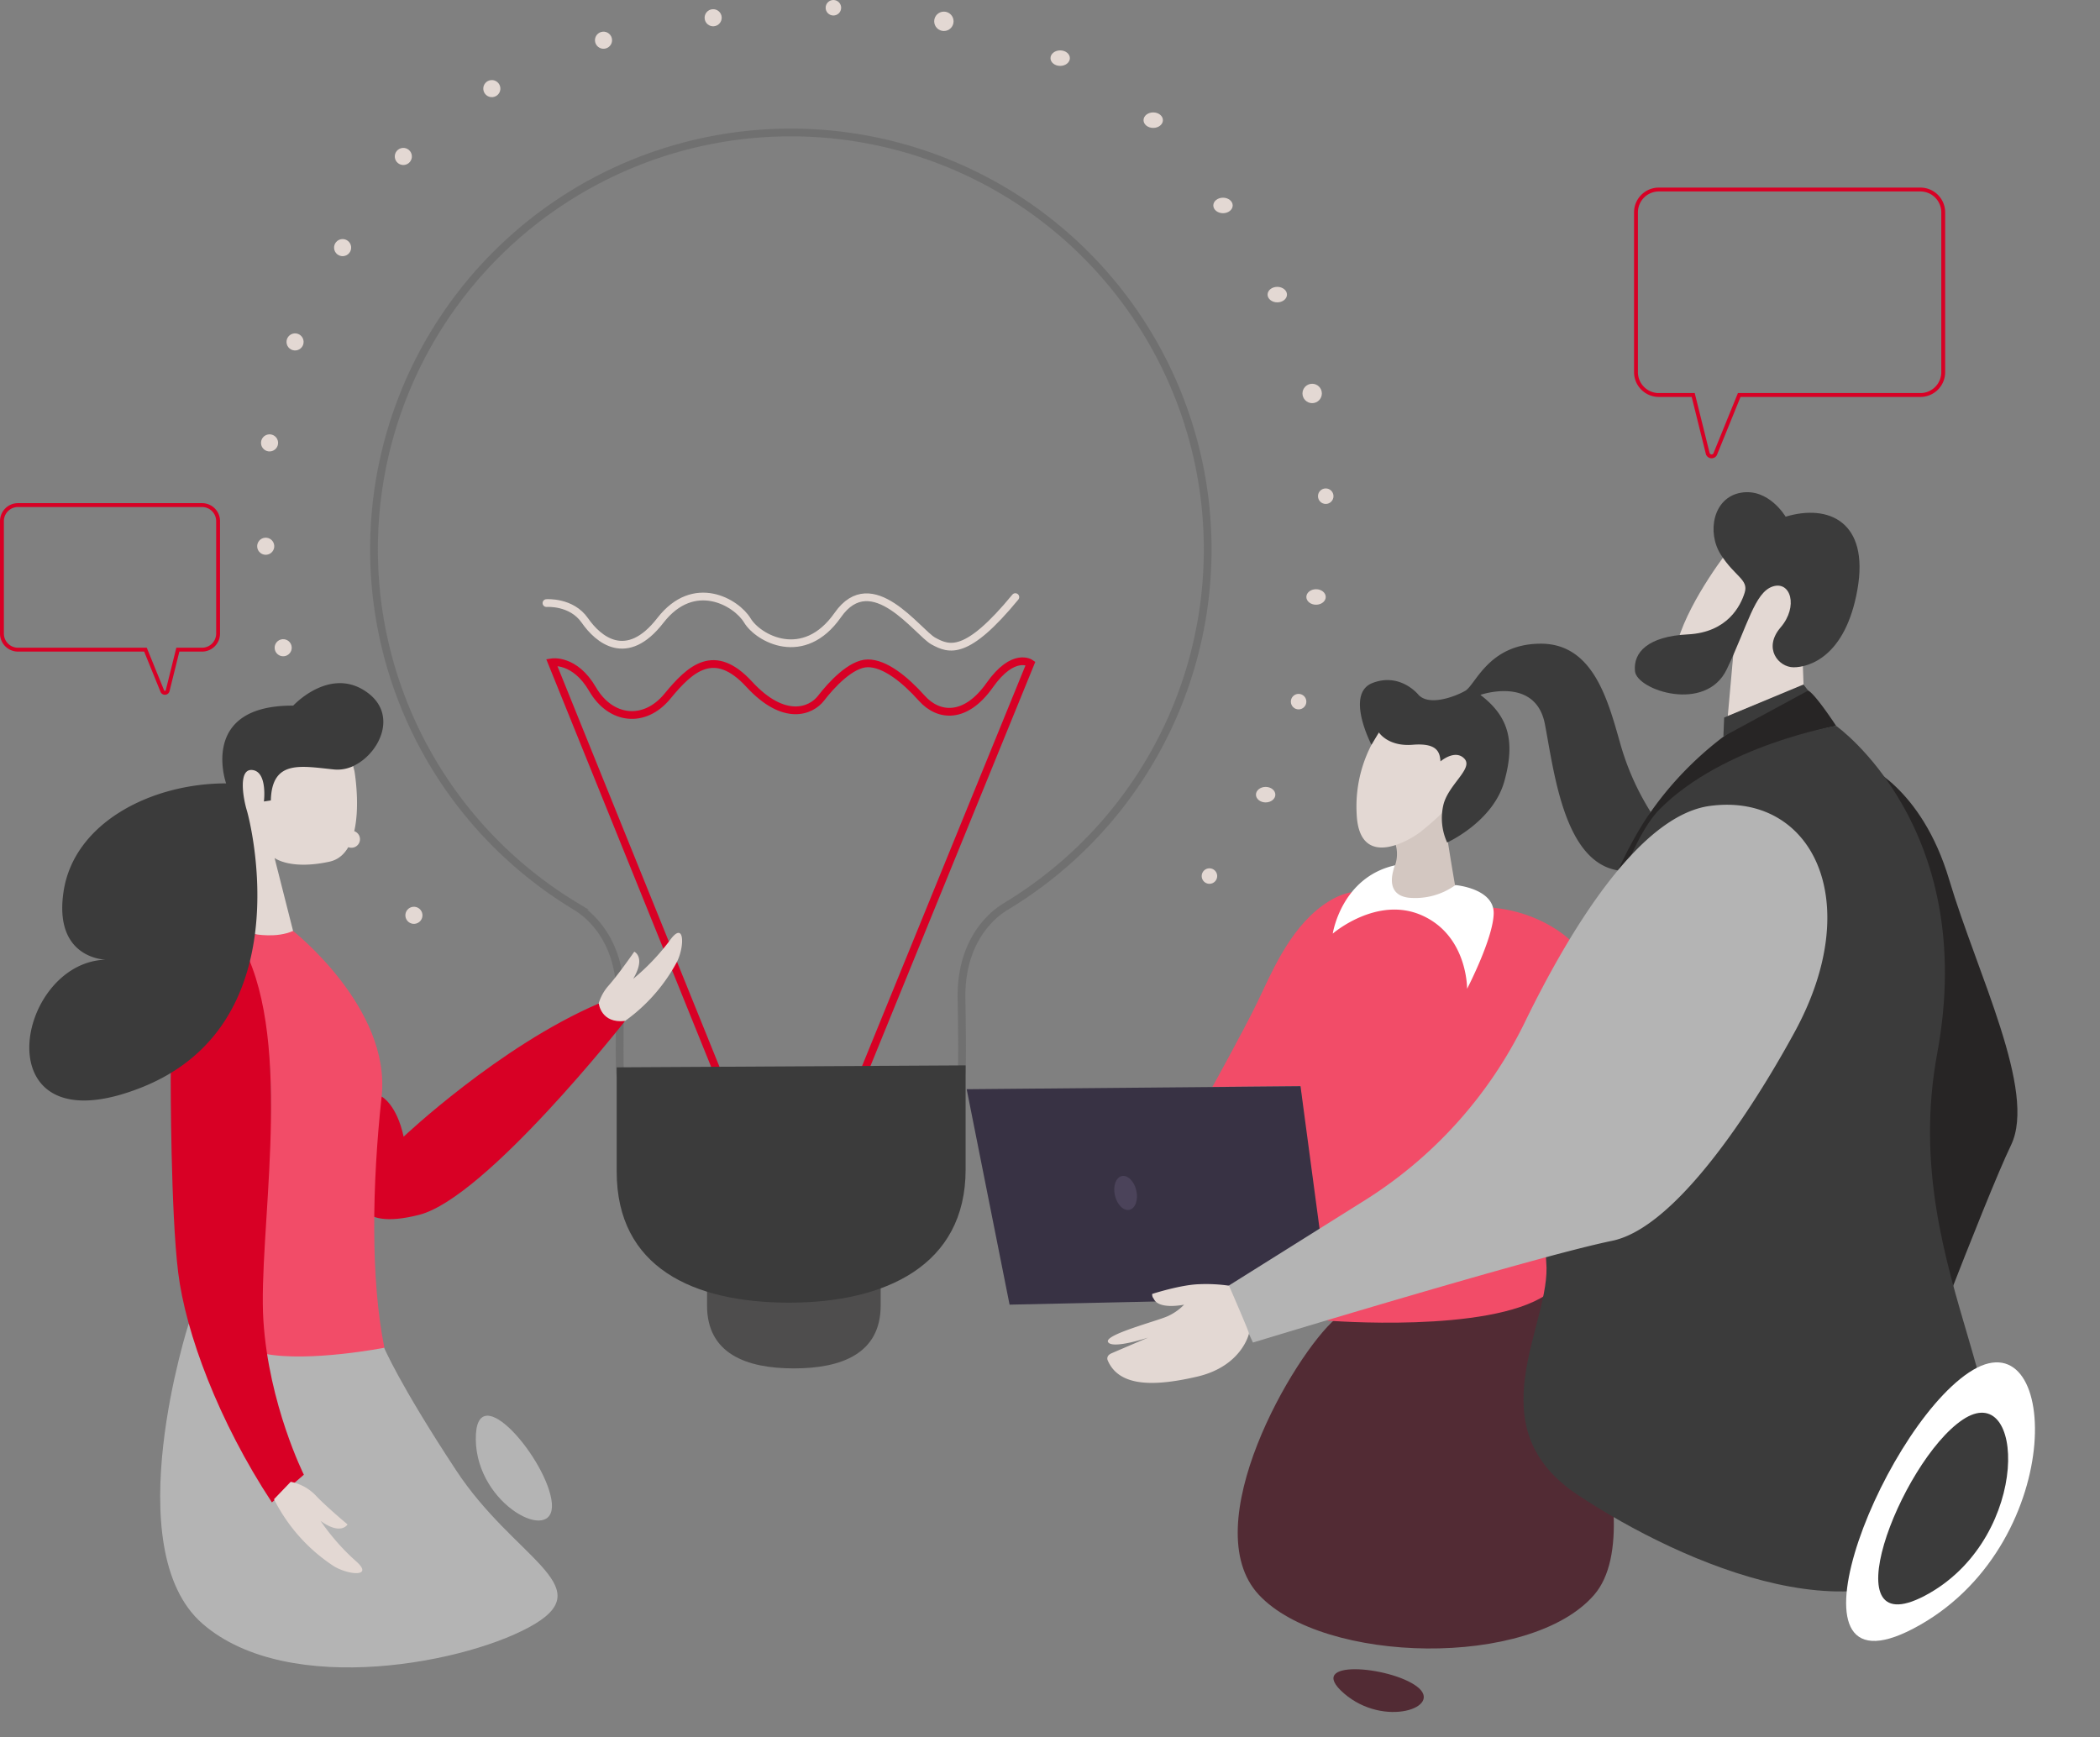 <svg xmlns="http://www.w3.org/2000/svg" width="541.702" height="448.114" viewBox="0 0 541.702 448.114">
  <rect x="0" y="0" width="541.702" height="448.114" fill="#808080" stroke="none"/>
  <g id="Group_25286" data-name="Group 25286" transform="translate(-1035.023 -5505)">
    <path id="Path_149" data-name="Path 149" d="M-547.19,274.785A107.524,107.524,0,0,0-654.715,167.26,107.525,107.525,0,0,0-762.24,274.785a107.465,107.465,0,0,0,51.844,92h-.076s12.064,5.893,11.734,23.969c-.32,17.506,0,19.314,0,19.314h88.046s.32-1.809,0-19.314c-.329-18.076,11.734-23.969,11.734-23.969h-.076A107.464,107.464,0,0,0-547.19,274.785Z" transform="translate(1893.739 5371.912)" fill="none" stroke="#707070" stroke-width="2"/>
    <g id="Group_83" data-name="Group 83" transform="translate(989.407 5417.182)">
      <path id="Path_126" data-name="Path 126" d="M507.749,356.211a8.921,8.921,0,0,1-1.2,9.263s-1.372,7.2,10.464,6.346c0,0,4.288-.343,6.518-3.774,0,0-3.088-17.668-3.431-23.329Z" transform="translate(-102.562 -51.736)" fill="#d3c7c1"/>
      <path id="Path_128" data-name="Path 128" d="M502.376,321.738a34.619,34.619,0,0,0-6.69,22.643c.686,13.894,12.865,7.2,16.468,4.46a78.775,78.775,0,0,0,7.547-6.862s5.661-7.2,6-11.493S510.095,319.337,502.376,321.738Z" transform="translate(-100.105 -46.424)" fill="#e3d8d3"/>
      <path id="Path_129" data-name="Path 129" d="M571.686,337.571a67.373,67.373,0,0,1-7.891-17.84c-3.087-10.807-6.862-25.559-20.413-25.559s-16.811,10.635-19.555,12.179-9.263,3.945-12.007,1.029c0,0-4.632-5.833-11.836-3.088s-.307,15.953-.307,15.953l1.91-3.179s2.343,3.694,8.689,3.179,7.034,1.887,7.205,4.288c0,0,3.774-3.259,6.175-.686s-4.375,6.776-5.49,12.179a15.112,15.112,0,0,0,1.03,9.434s11.835-5.317,14.752-15.782,1.029-16.811-6.175-22.3c0,0,14.238-4.975,16.64,7.548s4.974,35.508,18.869,37.738C563.281,352.666,569.244,343.883,571.686,337.571Z" transform="translate(-100.285 -40.3)" fill="#3b3b3b"/>
      <path id="Path_116" data-name="Path 116" d="M537.289,506S566.033,570,549.565,589.036s-69.795,17.819-86.455,0,9.006-62.011,19.813-71.274Z" transform="translate(-92.745 -89.779)" fill="#522b34"/>
      <path id="Path_117" data-name="Path 117" d="M616.158,262.469s-10.036,12.608-13.381,23.672l12.351,4.117,2.059-1.8L615.642,305.7,635.2,297.72l-1.287-33.964Z" transform="translate(-124.343 -33.128)" fill="#e3d8d3"/>
      <path id="Path_118" data-name="Path 118" d="M627.318,249.979s-4.374-7.462-11.579-6.175-8.748,10.293-5.145,15.953,7.2,6.432,6.175,9.777-4.375,10.293-14.667,10.807-14.152,4.632-13.638,9.52,18.269,10.807,23.672-.515,7.2-19.813,11.836-21.357,6.69,5.146,2.058,10.549-.515,10.293,3.345,10.293,13.38-2.574,16.468-20.071S638.382,246.634,627.318,249.979Z" transform="translate(-121.095 -28.871)" fill="#3b3b3b"/>
      <path id="Path_119" data-name="Path 119" d="M539.707,389.194s-7.2-7.119-19.9-8.234c0,0-18.269-.686-23.93-1.887s-10.892-5.145-19.812,1.287S462.516,398.543,459,405.748s-11.407,21.442-11.407,21.442l22.728-.172,4.374,39.025,2.659,21.442s41.427,3.345,56.351-6.69Z" transform="translate(-89.234 -58.988)" fill="#f24c68"/>
      <path id="Path_120" data-name="Path 120" d="M631.9,309.69s-25.436,7.942-42.348,34.221a105.986,105.986,0,0,0-6.54,12.3s1.014,1.577,4.251-2.58c6.493-8.342,22.624-28.563,52.014-34.741C639.278,318.89,633.7,310.333,631.9,309.69Z" transform="translate(-120.018 -43.811)" fill="#272525"/>
      <path id="Path_124" data-name="Path 124" d="M664.63,334.3s14.923,5.661,22.129,29.848S709.4,418.7,702.711,432.589s-28.3,71.016-28.3,71.016-8.234-35.508-1.03-56.093,13.381-54.034,7.72-75.648S671.32,340.473,664.63,334.3Z" transform="translate(-138.337 -49.378)" fill="#272525"/>
      <path id="Path_121" data-name="Path 121" d="M365.676,442.481l86.112-.772,7.29,54.549-82.338,1.8Z" transform="translate(-70.702 -73.679)" fill="#383244"/>
      <path id="Path_122" data-name="Path 122" d="M633.609,321.537s36.911,26.075,26.1,84.483,30.105,96.554,6.948,125.051-72.625,6.755-99.578-11.064-6.69-44.257-8.234-60.21,12.865-100.35,29.333-116.817S633.609,321.537,633.609,321.537Z" transform="translate(-114.379 -46.482)" fill="#3b3b3b"/>
      <path id="Path_123" data-name="Path 123" d="M487.836,450.022a112.382,112.382,0,0,0,41.419-45.976c11.346-23.316,29.36-53.377,47.751-55.871,26.211-3.554,40.533,24.341,21.776,58.523-2.97,5.412-26.922,49.546-46.992,53.663s-92.631,26.245-92.631,26.245l-6.69-14.409Z" transform="translate(-90.338 -52.449)" fill="#b4b4b4"/>
      <path id="Path_125" data-name="Path 125" d="M639.81,309.343l-1.211-1.565L618.143,316.3l-.193,4.889Z" transform="translate(-127.776 -43.378)" fill="#3b3b3b"/>
      <path id="Path_127" data-name="Path 127" d="M449.1,520.449s-1.828,8.453-13.445,11.128c-10.614,2.445-20.07,2.83-23.029-4.31,0,0-.45-1.093,1.029-1.736s9.456-4.053,9.456-4.053-9.263,3.088-10.357,1.158,12.93-5.468,15.567-6.755a13.9,13.9,0,0,0,4.053-2.895s-6.561,1.415-7.848-1.544a1.613,1.613,0,0,1-.386-1.222s7.334-2.38,12.158-2.509a41.154,41.154,0,0,1,7.655.386S449.23,520.192,449.1,520.449Z" transform="translate(-81.31 -88.607)" fill="#e3d8d3"/>
      <path id="Path_138" data-name="Path 138" d="M519.367,373.091s10.035.858,9.863,7.376-6.862,19.384-6.862,19.384.172-13.552-11.493-18.87-23.158,4.632-23.158,4.632,2.2-14.536,16.094-17.624c0,0-3.4,7.5,3.462,8.361A17.722,17.722,0,0,0,519.367,373.091Z" transform="translate(-98.312 -56.952)" fill="#fff"/>
      <path id="Path_140" data-name="Path 140" d="M308.133,405.281l42.713-104.724s-4.374-3.088-10.549,5.66-13.123,8.234-17.5,3.345-9.52-9-13.894-9-9.52,5.66-12.093,9-9.52,6.175-18.526-3.6-15.181-4.117-21.1,3.087-14.667,6.175-19.3-1.8-10.549-6.948-10.549-6.948l42.455,104.981" transform="translate(-39.404 -41.625)" fill="none" stroke="#d80025" stroke-miterlimit="10" stroke-width="2"/>
      <path id="Path_143" data-name="Path 143" d="M0,0H44.787V13.928c0,12.367-10.026,16.219-22.393,16.219S0,26.3,0,13.928Z" transform="translate(228 410.678)" fill="#4e4d4d"/>
      <path id="Path_144" data-name="Path 144" d="M.347-.009,90.354-.517V26.361c0,24.766-20.746,34.334-45.512,34.334S.347,51.635.347,26.869Z" transform="translate(204.346 363.17)" fill="#3b3b3b"/>
      <path id="Path_141" data-name="Path 141" d="M662.17,142.755H594.7a5.89,5.89,0,0,0-5.891,5.891v41.224a5.891,5.891,0,0,0,5.891,5.891h8.869l3.739,15.047a1.037,1.037,0,0,0,2,.039l6.131-15.086H662.17a5.891,5.891,0,0,0,5.891-5.891V148.646A5.89,5.89,0,0,0,662.17,142.755Z" transform="translate(-121.184 -6.044)" fill="none" stroke="#d80025" stroke-width="1"/>
      <path id="Path_142" data-name="Path 142" d="M592.956,142.755h47.471a4.144,4.144,0,0,1,4.145,4.145v29.005a4.145,4.145,0,0,1-4.145,4.145h-6.24l-2.631,10.587a.729.729,0,0,1-1.408.028l-4.314-10.615H592.956a4.145,4.145,0,0,1-4.145-4.145V146.9A4.144,4.144,0,0,1,592.956,142.755Z" transform="translate(-542.695 75.36)" fill="none" stroke="#d80025" stroke-width="1"/>
      <ellipse id="Ellipse_30" data-name="Ellipse 30" cx="2.83" cy="4.46" rx="2.83" ry="4.46" transform="translate(332.216 391.848) rotate(-12.921)" fill="#4b435a"/>
      <g id="Group_82" data-name="Group 82" transform="translate(53.169 264.053)">
        <path id="Path_137" data-name="Path 137" d="M244.992,411.022a12.184,12.184,0,0,1,2.892-6.7c2.673-3,6.741-8.884,6.741-8.884s3.067,1.379-.288,7.016a57.407,57.407,0,0,0,9.413-9.861c3.753-5.3,3.962,1.115,1.952,5.343a44.5,44.5,0,0,1-15.854,16.969Z" transform="translate(-98.567 -326.167)" fill="#e3d8d3"/>
        <path id="Path_130" data-name="Path 130" d="M155.823,527.649s-36.035-.455-50.324-5.951c0,0-18.726,58.047,3.61,77.4s69.385,9.893,85.735,0-5.5-17.037-20.334-39.57S155.823,527.649,155.823,527.649Z" transform="translate(-64.386 -356.429)" fill="#b4b4b4"/>
        <path id="Path_131" data-name="Path 131" d="M168.954,438.006s3.847,1.924,5.679,10.351c0,0,24.7-23.367,50.342-34.358,0,0,.55,5.23,6.778,4.5,0,0-35.871,45.615-53.091,50.012s-15.388-5.5-15.388-5.5Z" transform="translate(-78.067 -331.361)" fill="#d80025"/>
        <path id="Path_132" data-name="Path 132" d="M152.617,335.739s3.709,21.159-6.457,23.358-14.152-.962-14.152-.962l4.809,18.96a11.6,11.6,0,0,1-9.893.687l-4.809-38.471-.137-6.183,29.815-.549Z" transform="translate(-68.736 -313.043)" fill="#e3d8d3"/>
        <path id="Path_133" data-name="Path 133" d="M137.736,390.059s25.324,19.918,22.851,42.725-2.857,47.214.715,64.8c0,0-19.25,3.764-30.791,1.565,0,0-2.9-19.377.674-50.153s-4.947-51.936-4.947-51.936l1.649-6.182S133.477,391.982,137.736,390.059Z" transform="translate(-69.7 -326.139)" fill="#f24c68"/>
        <path id="Path_134" data-name="Path 134" d="M100.313,430.369s0,33.8,1.924,49.462,10.442,38.471,24.182,59.354l8.244-7.144S125.594,513.9,124.22,492.2s7.42-67.323-3.847-93.428C120.373,398.768,100.039,390.249,100.313,430.369Z" transform="translate(-63.834 -327.846)" fill="#d80025"/>
        <path id="Path_135" data-name="Path 135" d="M121.249,313.127s9.618-10.442,19.235-3.3c7.605,5.649,3.183,15.25-3.212,18.614a9.5,9.5,0,0,1-5.306,1.171c-8.518-.824-16.213-2.748-16.487,7.969l-1.786.275s.962-7.557-2.885-8.106-2.473,7.282-1.511,10.442,14.014,55.1-27.2,71.445-32.837-32.287-9.205-32.975c0,0-13.6-.138-10.854-17.724s22.533-27.754,41.905-27.754C103.937,333.187,96.793,312.99,121.249,313.127Z" transform="translate(-53.169 -307.33)" fill="#3b3b3b"/>
        <path id="Path_136" data-name="Path 136" d="M139.067,573.6a12.2,12.2,0,0,1,6.412,3.481c2.748,2.931,8.244,7.511,8.244,7.511s-1.649,2.931-6.962-.916a57.41,57.41,0,0,0,8.976,10.258c4.947,4.214-1.465,3.847-5.5,1.466a44.505,44.505,0,0,1-15.479-17.311Z" transform="translate(-71.629 -367.57)" fill="#e3d8d3"/>
      </g>
    </g>
    <circle id="Ellipse_52" data-name="Ellipse 52" cx="2" cy="2" r="2" transform="matrix(0.996, -0.087, 0.087, 0.996, 1121.325, 5690.358)" fill="#3b3b3b"/>
    <g id="Group_84" data-name="Group 84" transform="translate(-9.988 -80.159)">
      <circle id="Ellipse_31" data-name="Ellipse 31" cx="2" cy="2" r="2" transform="translate(1257.989 5585.159)" fill="#e3d8d3"/>
      <circle id="Ellipse_32" data-name="Ellipse 32" cx="2.5" cy="2.5" r="2.5" transform="translate(1285.989 5588.159)" fill="#e3d8d3"/>
      <ellipse id="Ellipse_33" data-name="Ellipse 33" cx="2.5" cy="2" rx="2.5" ry="2" transform="translate(1315.989 5598.159)" fill="#e3d8d3"/>
      <ellipse id="Ellipse_34" data-name="Ellipse 34" cx="2.5" cy="2" rx="2.5" ry="2" transform="translate(1339.989 5614.159)" fill="#e3d8d3"/>
      <ellipse id="Ellipse_35" data-name="Ellipse 35" cx="2.5" cy="2" rx="2.5" ry="2" transform="translate(1357.989 5636.159)" fill="#e3d8d3"/>
      <ellipse id="Ellipse_36" data-name="Ellipse 36" cx="2.5" cy="2" rx="2.5" ry="2" transform="translate(1371.989 5659.159)" fill="#e3d8d3"/>
      <circle id="Ellipse_37" data-name="Ellipse 37" cx="2.5" cy="2.5" r="2.5" transform="translate(1380.989 5684.159)" fill="#e3d8d3"/>
      <circle id="Ellipse_38" data-name="Ellipse 38" cx="2" cy="2" r="2" transform="translate(1384.989 5711.159)" fill="#e3d8d3"/>
      <ellipse id="Ellipse_39" data-name="Ellipse 39" cx="2.5" cy="2" rx="2.5" ry="2" transform="translate(1381.989 5737.159)" fill="#e3d8d3"/>
      <circle id="Ellipse_40" data-name="Ellipse 40" cx="2" cy="2" r="2" transform="translate(1377.989 5764.159)" fill="#e3d8d3"/>
      <ellipse id="Ellipse_41" data-name="Ellipse 41" cx="2.5" cy="2" rx="2.5" ry="2" transform="translate(1368.989 5788.159)" fill="#e3d8d3"/>
      <circle id="Ellipse_42" data-name="Ellipse 42" cx="2" cy="2" r="2" transform="translate(1354.989 5809.159)" fill="#e3d8d3"/>
      <circle id="Ellipse_43" data-name="Ellipse 43" cx="2.206" cy="2.206" r="2.206" transform="matrix(0.996, -0.087, 0.087, 0.996, 1226.583, 5587.73)" fill="#e3d8d3"/>
      <circle id="Ellipse_44" data-name="Ellipse 44" cx="2.206" cy="2.206" r="2.206" transform="matrix(0.996, -0.087, 0.087, 0.996, 1198.3, 5593.527)" fill="#e3d8d3"/>
      <circle id="Ellipse_45" data-name="Ellipse 45" cx="2.206" cy="2.206" r="2.206" transform="matrix(0.996, -0.087, 0.087, 0.996, 1169.493, 5606.014)" fill="#e3d8d3"/>
      <circle id="Ellipse_46" data-name="Ellipse 46" cx="2.206" cy="2.206" r="2.206" transform="matrix(0.996, -0.087, 0.087, 0.996, 1146.662, 5623.514)" fill="#e3d8d3"/>
      <circle id="Ellipse_47" data-name="Ellipse 47" cx="2.206" cy="2.206" r="2.206" transform="matrix(0.996, -0.087, 0.087, 0.996, 1131.001, 5647.031)" fill="#e3d8d3"/>
      <circle id="Ellipse_48" data-name="Ellipse 48" cx="2.206" cy="2.206" r="2.206" transform="matrix(0.996, -0.087, 0.087, 0.996, 1118.734, 5671.359)" fill="#e3d8d3"/>
      <circle id="Ellipse_49" data-name="Ellipse 49" cx="2.206" cy="2.206" r="2.206" transform="matrix(0.996, -0.087, 0.087, 0.996, 1112.154, 5697.405)" fill="#e3d8d3"/>
      <circle id="Ellipse_50" data-name="Ellipse 50" cx="2.206" cy="2.206" r="2.206" transform="matrix(0.996, -0.087, 0.087, 0.996, 1111.165, 5724.068)" fill="#e3d8d3"/>
      <circle id="Ellipse_51" data-name="Ellipse 51" cx="2.206" cy="2.206" r="2.206" transform="matrix(0.996, -0.087, 0.087, 0.996, 1115.67, 5750.25)" fill="#e3d8d3"/>
      <circle id="Ellipse_53" data-name="Ellipse 53" cx="2.206" cy="2.206" r="2.206" transform="matrix(0.996, -0.087, 0.087, 0.996, 1133.281, 5799.649)" fill="#e3d8d3"/>
      <circle id="Ellipse_54" data-name="Ellipse 54" cx="2.206" cy="2.206" r="2.206" transform="matrix(0.996, -0.087, 0.087, 0.996, 1149.393, 5819.278)" fill="#e3d8d3"/>
    </g>
    <path id="Path_145" data-name="Path 145" d="M-13275.121-11542.953c-1.666-10.742,19.312-1.986,20.711,15S-13273.455-11532.21-13275.121-11542.953Z" transform="matrix(-0.998, -0.07, 0.07, -0.998, -11263.188, -6556.339)" fill="#b4b4b4"/>
    <path id="Path_148" data-name="Path 148" d="M-13275.149-11543.866c-1.172-8.658,13.585-1.6,14.569,12.093S-13273.978-11535.208-13275.149-11543.866Z" transform="translate(-16149.139 7164.296) rotate(135)" fill="#522b34"/>
    <path id="Path_146" data-name="Path 146" d="M-13274.973-11535.457c-4.32-27.848,50.059-5.15,53.688,38.9S-13270.656-11507.609-13274.973-11535.457Z" transform="translate(-3301.529 22765.377) rotate(65)" fill="#fff"/>
    <path id="Path_147" data-name="Path 147" d="M-13275.049-11539.263c-2.973-19.163,34.447-3.544,36.945,26.767S-13272.078-11520.1-13275.049-11539.263Z" transform="translate(-3306.545 22779.227) rotate(65)" fill="#3b3b3b"/>
    <path id="Path_150" data-name="Path 150" d="M-13307.015-11778.422s6.442-.5,9.9,4.479,10.81,11.183,19.477,0,19.648-4.644,22.441,0,14.534,11.166,23.336-1.406,20.617,4.529,24.673,6.736,8.533,3.953,21.122-11.35" transform="translate(14483 17439)" fill="none" stroke="#e3d8d3" stroke-linecap="round" stroke-width="2"/>
  </g>
</svg>
